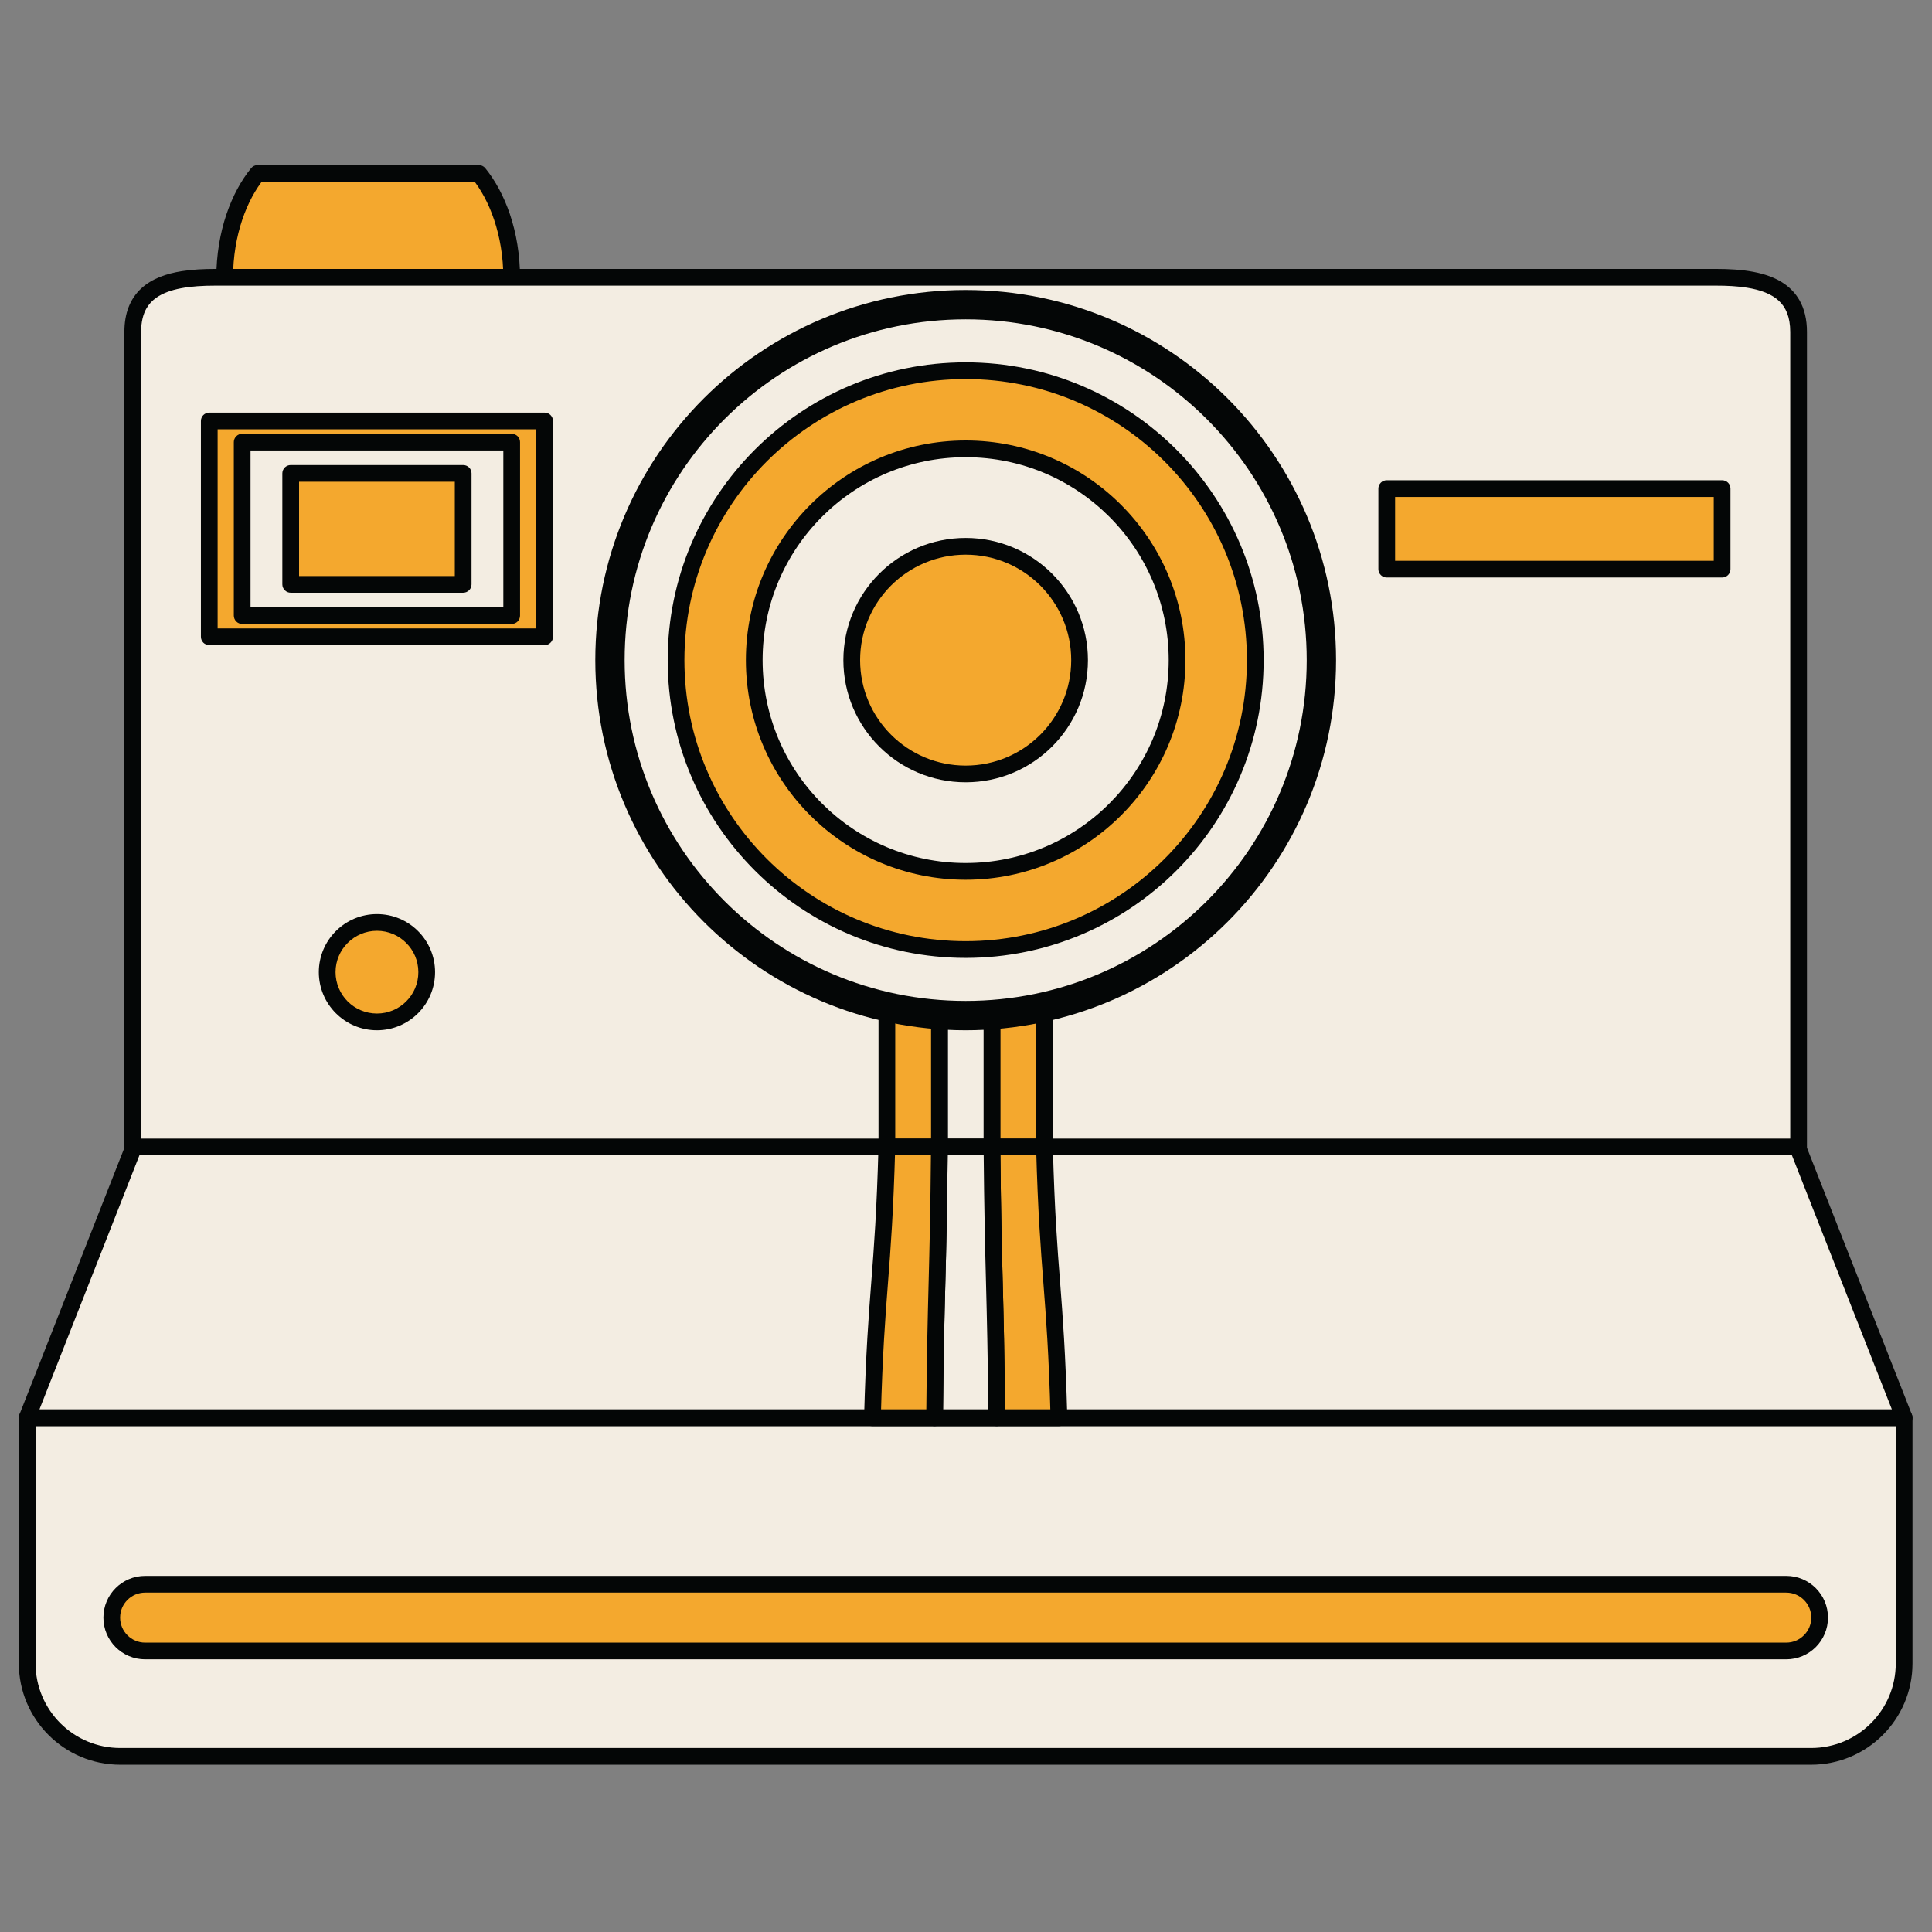 <?xml version="1.0" encoding="UTF-8"?>
<svg xmlns="http://www.w3.org/2000/svg" xmlns:xlink="http://www.w3.org/1999/xlink" width="500" zoomAndPan="magnify" viewBox="0 0 375 375" height="500" preserveAspectRatio="xMidYMid meet" version="1.0">
  <rect x="0" y="0" width="375" height="375" fill="#808080" stroke="none"/>
  <defs>
    <clipPath id="c7ab447bdb">
      <path d="M 41 32.09 L 101 32.09 L 101 89 L 41 89 Z M 41 32.09 " clip-rule="nonzero"></path>
    </clipPath>
    <clipPath id="d6985317a9">
      <path d="M 3.312 273 L 371.562 273 L 371.562 342.59 L 3.312 342.59 Z M 3.312 273 " clip-rule="nonzero"></path>
    </clipPath>
    <clipPath id="02f7e282c6">
      <path d="M 3.312 220 L 371.562 220 L 371.562 277 L 3.312 277 Z M 3.312 220 " clip-rule="nonzero"></path>
    </clipPath>
  </defs>
  <path fill="#f4a82e" d="M 43.609 71.027 C 43.609 79.879 46.469 87.051 50.004 87.051 L 92.926 87.051 C 96.457 87.051 99.32 79.879 99.32 71.027 L 99.32 54.016 C 99.32 45.168 96.457 37.992 92.926 33.664 L 50.004 33.664 C 46.469 37.992 43.609 45.168 43.609 54.016 L 43.609 71.027 " fill-opacity="1" fill-rule="nonzero"></path>
  <g clip-path="url(#c7ab447bdb)">
    <path fill="#040606" d="M 43.609 71.027 L 41.984 71.027 C 41.988 75.629 42.715 79.797 43.977 82.957 C 44.609 84.543 45.371 85.875 46.336 86.902 C 46.816 87.418 47.359 87.855 47.977 88.172 C 48.59 88.488 49.285 88.68 50.004 88.672 L 92.926 88.672 C 93.645 88.68 94.344 88.488 94.957 88.172 C 96.035 87.609 96.879 86.715 97.598 85.625 C 98.672 83.98 99.48 81.852 100.055 79.367 C 100.625 76.883 100.941 74.043 100.941 71.027 L 100.941 54.016 C 100.938 44.812 97.988 37.312 94.184 32.637 C 93.875 32.262 93.414 32.043 92.926 32.043 L 50.004 32.043 C 49.516 32.043 49.055 32.262 48.746 32.637 C 44.945 37.312 41.992 44.812 41.984 54.016 L 41.984 71.027 L 45.23 71.027 L 45.23 54.016 C 45.227 45.52 48 38.672 51.262 34.691 L 50.004 33.664 L 50.004 35.285 L 92.926 35.285 L 92.926 33.664 L 91.668 34.691 C 94.926 38.672 97.703 45.52 97.695 54.016 L 97.695 71.027 C 97.699 75.273 97 79.117 95.941 81.758 C 95.418 83.074 94.801 84.086 94.234 84.68 C 93.949 84.977 93.688 85.172 93.473 85.281 C 93.254 85.395 93.094 85.43 92.926 85.43 L 50.004 85.43 C 49.84 85.43 49.676 85.395 49.453 85.281 C 49.078 85.094 48.555 84.625 48.043 83.84 C 47.273 82.672 46.543 80.855 46.039 78.641 C 45.531 76.426 45.23 73.816 45.23 71.027 L 43.609 71.027 " fill-opacity="1" fill-rule="nonzero"></path>
  </g>
  <path fill="#f3ede2" d="M 25.766 233.391 C 25.766 242.242 32.949 249.422 41.805 249.422 L 333.07 249.422 C 341.926 249.422 349.105 242.242 349.105 233.391 L 349.105 64.438 C 349.105 55.586 341.926 53.82 333.07 53.82 L 41.805 53.82 C 32.949 53.82 25.766 55.586 25.766 64.438 L 25.766 233.391 " fill-opacity="1" fill-rule="nonzero"></path>
  <path fill="#040606" d="M 25.766 233.391 L 24.145 233.391 C 24.145 243.141 32.051 251.039 41.805 251.043 L 333.07 251.043 C 342.824 251.039 350.73 243.141 350.73 233.391 L 350.73 64.438 C 350.734 62.008 350.234 59.934 349.254 58.234 C 348.523 56.965 347.527 55.922 346.379 55.113 C 344.645 53.902 342.574 53.191 340.324 52.766 C 338.07 52.336 335.621 52.199 333.07 52.199 L 41.805 52.199 C 39.535 52.199 37.348 52.309 35.309 52.629 C 32.262 53.113 29.488 54.074 27.398 56 C 26.363 56.961 25.531 58.164 24.977 59.578 C 24.422 60.992 24.145 62.617 24.145 64.438 L 24.145 233.391 L 27.391 233.391 L 27.391 64.438 C 27.391 62.438 27.793 60.973 28.434 59.852 C 28.922 59.008 29.555 58.336 30.363 57.77 C 31.57 56.922 33.199 56.316 35.152 55.949 C 37.109 55.578 39.375 55.438 41.805 55.441 L 333.07 55.441 C 335.23 55.438 337.262 55.547 339.059 55.836 C 341.762 56.258 343.891 57.09 345.262 58.375 C 345.957 59.02 346.488 59.785 346.875 60.762 C 347.258 61.738 347.484 62.941 347.484 64.438 L 347.484 233.391 C 347.484 237.371 345.871 240.965 343.262 243.578 C 340.648 246.184 337.059 247.793 333.07 247.797 L 41.805 247.797 C 37.82 247.793 34.227 246.184 31.613 243.578 C 29 240.965 27.391 237.371 27.391 233.391 L 25.766 233.391 " fill-opacity="1" fill-rule="nonzero"></path>
  <path fill="#f3ede2" d="M 369.594 275.18 L 369.594 322.852 C 369.594 332.824 361.504 340.91 351.527 340.91 L 23.348 340.91 C 13.371 340.91 5.281 332.824 5.281 322.852 L 5.281 275.18 L 369.594 275.18 " fill-opacity="1" fill-rule="nonzero"></path>
  <g clip-path="url(#d6985317a9)">
    <path fill="#040606" d="M 369.594 275.18 L 367.969 275.18 L 367.969 322.852 C 367.969 327.398 366.137 331.496 363.156 334.477 C 360.176 337.449 356.074 339.285 351.527 339.285 L 23.348 339.285 C 18.805 339.285 14.703 337.449 11.719 334.477 C 8.742 331.496 6.902 327.395 6.902 322.852 L 6.902 276.801 L 369.594 276.801 L 369.594 275.18 L 367.969 275.18 L 369.594 275.18 L 369.594 273.555 L 5.281 273.555 C 4.855 273.555 4.434 273.73 4.129 274.035 C 3.832 274.332 3.656 274.75 3.656 275.18 L 3.656 322.852 C 3.656 333.723 12.477 342.531 23.348 342.531 L 351.527 342.531 C 362.402 342.531 371.215 333.723 371.215 322.852 L 371.215 275.18 C 371.215 274.75 371.047 274.332 370.742 274.035 C 370.438 273.73 370.023 273.555 369.594 273.555 L 369.594 275.18 " fill-opacity="1" fill-rule="nonzero"></path>
  </g>
  <path fill="#f3ede2" d="M 25.957 222.621 L 348.914 222.621 L 369.594 275.18 L 5.281 275.18 L 25.957 222.621 " fill-opacity="1" fill-rule="nonzero"></path>
  <g clip-path="url(#02f7e282c6)">
    <path fill="#040606" d="M 25.957 222.621 L 25.957 224.242 L 347.812 224.242 L 367.211 273.555 L 7.66 273.555 L 27.469 223.211 L 25.957 222.621 L 25.957 224.242 L 25.957 222.621 L 24.445 222.023 L 3.766 274.586 C 3.574 275.086 3.637 275.648 3.938 276.09 C 4.242 276.535 4.742 276.801 5.281 276.801 L 369.594 276.801 C 370.133 276.801 370.633 276.535 370.938 276.09 C 371.238 275.648 371.301 275.086 371.105 274.586 L 350.43 222.023 C 350.184 221.402 349.582 220.996 348.914 220.996 L 25.957 220.996 C 25.289 220.996 24.691 221.402 24.445 222.023 L 25.957 222.621 " fill-opacity="1" fill-rule="nonzero"></path>
  </g>
  <path fill="#f4a82e" d="M 63.508 188.695 C 63.508 194.027 67.832 198.348 73.168 198.348 C 78.504 198.348 82.824 194.027 82.824 188.695 C 82.824 183.367 78.504 179.047 73.168 179.047 C 67.832 179.047 63.508 183.367 63.508 188.695 " fill-opacity="1" fill-rule="nonzero"></path>
  <path fill="#040606" d="M 63.508 188.695 L 61.883 188.695 C 61.887 194.922 66.938 199.969 73.168 199.973 C 79.398 199.969 84.445 194.922 84.445 188.695 C 84.445 182.473 79.398 177.426 73.168 177.426 C 66.938 177.426 61.887 182.473 61.883 188.695 L 65.129 188.695 C 65.129 186.477 66.027 184.48 67.484 183.023 C 68.945 181.566 70.945 180.668 73.168 180.668 C 75.391 180.668 77.387 181.566 78.844 183.023 C 80.305 184.48 81.199 186.473 81.199 188.695 C 81.199 190.918 80.305 192.918 78.844 194.375 C 77.387 195.828 75.391 196.723 73.168 196.727 C 70.945 196.723 68.945 195.828 67.484 194.375 C 66.031 192.918 65.137 190.918 65.129 188.695 L 63.508 188.695 " fill-opacity="1" fill-rule="nonzero"></path>
  <path fill="#f4a82e" d="M 40.617 123.598 L 105.711 123.598 L 105.711 81.711 L 40.617 81.711 L 40.617 123.598 " fill-opacity="1" fill-rule="nonzero"></path>
  <path fill="#040606" d="M 40.617 123.598 L 40.617 125.223 L 105.711 125.223 C 106.137 125.223 106.559 125.047 106.855 124.746 C 107.16 124.445 107.336 124.023 107.336 123.598 L 107.336 81.711 C 107.336 81.285 107.16 80.867 106.855 80.562 C 106.559 80.262 106.137 80.09 105.711 80.09 L 40.617 80.09 C 40.191 80.09 39.773 80.262 39.469 80.562 C 39.168 80.867 38.996 81.285 38.996 81.711 L 38.996 123.598 C 38.996 124.023 39.168 124.445 39.469 124.746 C 39.773 125.047 40.191 125.223 40.617 125.223 L 40.617 123.598 L 42.242 123.598 L 42.242 83.332 L 104.086 83.332 L 104.086 121.977 L 40.617 121.977 L 40.617 123.598 L 42.242 123.598 L 40.617 123.598 " fill-opacity="1" fill-rule="nonzero"></path>
  <path fill="#f3ede2" d="M 47.008 119.488 L 99.32 119.488 L 99.32 85.82 L 47.008 85.82 L 47.008 119.488 " fill-opacity="1" fill-rule="nonzero"></path>
  <path fill="#040606" d="M 47.008 119.488 L 47.008 121.109 L 99.32 121.109 C 99.746 121.109 100.164 120.938 100.469 120.633 C 100.77 120.332 100.941 119.914 100.941 119.488 L 100.941 85.82 C 100.941 85.395 100.77 84.977 100.469 84.676 C 100.164 84.371 99.746 84.199 99.32 84.199 L 47.008 84.199 C 46.578 84.199 46.16 84.371 45.859 84.676 C 45.559 84.977 45.383 85.395 45.383 85.82 L 45.383 119.488 C 45.383 119.914 45.559 120.332 45.859 120.633 C 46.16 120.938 46.578 121.109 47.008 121.109 L 47.008 119.488 L 48.629 119.488 L 48.629 87.445 L 97.695 87.445 L 97.695 117.867 L 47.008 117.867 L 47.008 119.488 L 48.629 119.488 L 47.008 119.488 " fill-opacity="1" fill-rule="nonzero"></path>
  <path fill="#f4a82e" d="M 56.426 113.426 L 89.898 113.426 L 89.898 91.887 L 56.426 91.887 L 56.426 113.426 " fill-opacity="1" fill-rule="nonzero"></path>
  <path fill="#040606" d="M 56.426 113.426 L 56.426 115.047 L 89.898 115.047 C 90.328 115.047 90.746 114.875 91.051 114.57 C 91.352 114.27 91.523 113.852 91.523 113.426 L 91.523 91.887 C 91.523 91.457 91.352 91.043 91.051 90.738 C 90.746 90.441 90.328 90.266 89.898 90.266 L 56.426 90.266 C 56 90.266 55.582 90.441 55.277 90.738 C 54.977 91.043 54.801 91.457 54.801 91.887 L 54.801 113.426 C 54.801 113.852 54.977 114.27 55.277 114.57 C 55.582 114.875 56 115.047 56.426 115.047 L 56.426 113.426 L 58.051 113.426 L 58.051 93.512 L 88.277 93.512 L 88.277 111.805 L 56.426 111.805 L 56.426 113.426 L 58.051 113.426 L 56.426 113.426 " fill-opacity="1" fill-rule="nonzero"></path>
  <path fill="#f4a82e" d="M 269.168 110.473 L 334.258 110.473 L 334.258 94.836 L 269.168 94.836 L 269.168 110.473 " fill-opacity="1" fill-rule="nonzero"></path>
  <path fill="#040606" d="M 269.168 110.473 L 269.168 112.094 L 334.258 112.094 C 334.688 112.094 335.105 111.922 335.41 111.621 C 335.707 111.316 335.883 110.898 335.883 110.473 L 335.883 94.836 C 335.883 94.41 335.707 93.992 335.41 93.691 C 335.105 93.387 334.688 93.215 334.258 93.215 L 269.168 93.215 C 268.738 93.215 268.32 93.387 268.016 93.691 C 267.715 93.992 267.543 94.41 267.543 94.836 L 267.543 110.473 C 267.543 110.898 267.715 111.316 268.016 111.621 C 268.32 111.922 268.738 112.094 269.168 112.094 L 269.168 110.473 L 270.789 110.473 L 270.789 96.461 L 332.637 96.461 L 332.637 108.852 L 269.168 108.852 L 269.168 110.473 L 270.789 110.473 L 269.168 110.473 " fill-opacity="1" fill-rule="nonzero"></path>
  <path fill="#f4a82e" d="M 192.539 222.621 L 202.734 222.621 L 202.734 166.355 L 192.539 166.355 L 192.539 222.621 " fill-opacity="1" fill-rule="nonzero"></path>
  <path fill="#040606" d="M 192.539 222.621 L 192.539 224.242 L 202.734 224.242 C 203.164 224.242 203.586 224.07 203.883 223.766 C 204.184 223.465 204.359 223.047 204.359 222.621 L 204.359 166.355 C 204.359 165.93 204.184 165.512 203.883 165.211 C 203.586 164.906 203.164 164.734 202.734 164.734 L 192.539 164.734 C 192.109 164.734 191.691 164.906 191.391 165.211 C 191.086 165.512 190.914 165.93 190.914 166.355 L 190.914 222.621 C 190.914 223.047 191.086 223.465 191.391 223.766 C 191.691 224.07 192.109 224.242 192.539 224.242 L 192.539 222.621 L 194.16 222.621 L 194.16 167.977 L 201.109 167.977 L 201.109 220.996 L 192.539 220.996 L 192.539 222.621 L 194.16 222.621 L 192.539 222.621 " fill-opacity="1" fill-rule="nonzero"></path>
  <path fill="#f3ede2" d="M 182.34 222.621 L 192.539 222.621 L 192.539 166.355 L 182.34 166.355 L 182.34 222.621 " fill-opacity="1" fill-rule="nonzero"></path>
  <path fill="#040606" d="M 182.34 222.621 L 182.34 224.242 L 192.539 224.242 C 192.969 224.242 193.387 224.07 193.688 223.766 C 193.988 223.465 194.16 223.047 194.16 222.621 L 194.16 166.355 C 194.16 165.93 193.988 165.512 193.688 165.211 C 193.387 164.906 192.969 164.734 192.539 164.734 L 182.34 164.734 C 181.914 164.734 181.496 164.906 181.191 165.211 C 180.891 165.512 180.719 165.93 180.719 166.355 L 180.719 222.621 C 180.719 223.047 180.891 223.465 181.191 223.766 C 181.496 224.07 181.914 224.242 182.34 224.242 L 182.34 222.621 L 183.965 222.621 L 183.965 167.977 L 190.914 167.977 L 190.914 220.996 L 182.34 220.996 L 182.34 222.621 L 183.965 222.621 L 182.34 222.621 " fill-opacity="1" fill-rule="nonzero"></path>
  <path fill="#f4a82e" d="M 172.145 222.621 L 182.34 222.621 L 182.34 166.355 L 172.145 166.355 L 172.145 222.621 " fill-opacity="1" fill-rule="nonzero"></path>
  <path fill="#040606" d="M 172.145 222.621 L 172.145 224.242 L 182.34 224.242 C 182.766 224.242 183.188 224.07 183.484 223.766 C 183.789 223.465 183.965 223.047 183.965 222.621 L 183.965 166.355 C 183.965 165.93 183.789 165.512 183.484 165.211 C 183.188 164.906 182.766 164.734 182.34 164.734 L 172.145 164.734 C 171.715 164.734 171.297 164.906 170.992 165.211 C 170.695 165.512 170.52 165.93 170.52 166.355 L 170.52 222.621 C 170.52 223.047 170.695 223.465 170.992 223.766 C 171.297 224.07 171.715 224.242 172.145 224.242 L 172.145 222.621 L 173.766 222.621 L 173.766 167.977 L 180.719 167.977 L 180.719 220.996 L 172.145 220.996 L 172.145 222.621 L 173.766 222.621 L 172.145 222.621 " fill-opacity="1" fill-rule="nonzero"></path>
  <path fill="#f4a82e" d="M 117.172 128.133 C 117.172 166.914 148.629 198.348 187.438 198.348 C 226.25 198.348 257.707 166.914 257.707 128.133 C 257.707 89.348 226.25 57.91 187.438 57.91 C 148.629 57.91 117.172 89.348 117.172 128.133 " fill-opacity="1" fill-rule="nonzero"></path>
  <path fill="#040606" d="M 117.172 128.133 L 115.547 128.133 C 115.547 167.809 147.734 199.969 187.438 199.973 C 227.145 199.969 259.328 167.809 259.328 128.133 C 259.328 88.453 227.145 56.289 187.438 56.289 C 147.734 56.289 115.547 88.453 115.547 128.133 L 118.797 128.133 C 118.797 109.184 126.477 92.043 138.902 79.625 C 151.328 67.207 168.477 59.531 187.438 59.531 C 206.398 59.531 223.551 67.207 235.977 79.625 C 248.402 92.043 256.082 109.184 256.082 128.133 C 256.082 147.078 248.402 164.219 235.977 176.633 C 223.551 189.051 206.398 196.723 187.438 196.727 C 168.477 196.723 151.328 189.051 138.902 176.633 C 126.477 164.219 118.797 147.078 118.797 128.133 L 117.172 128.133 " fill-opacity="1" fill-rule="nonzero"></path>
  <path fill="#f3ede2" d="M 119.621 128.133 C 119.621 165.559 149.984 195.898 187.438 195.898 C 224.895 195.898 255.258 165.559 255.258 128.133 C 255.258 90.703 224.895 60.359 187.438 60.359 C 149.984 60.359 119.621 90.703 119.621 128.133 " fill-opacity="1" fill-rule="nonzero"></path>
  <path fill="#040606" d="M 119.621 128.133 L 117.996 128.133 C 117.996 166.453 149.086 197.52 187.438 197.52 C 225.793 197.52 256.883 166.453 256.883 128.133 C 256.883 89.805 225.793 58.738 187.438 58.738 C 149.086 58.738 117.996 89.801 117.996 128.133 L 121.242 128.133 C 121.242 109.859 128.648 93.328 140.633 81.355 C 152.617 69.379 169.156 61.984 187.438 61.984 C 205.723 61.984 222.262 69.379 234.246 81.355 C 246.227 93.328 253.633 109.855 253.633 128.133 C 253.633 146.402 246.227 162.926 234.246 174.902 C 222.262 186.875 205.723 194.277 187.438 194.277 C 169.156 194.277 152.617 186.875 140.633 174.902 C 128.648 162.926 121.242 146.402 121.242 128.133 L 119.621 128.133 " fill-opacity="1" fill-rule="nonzero"></path>
  <path fill="#f4a82e" d="M 131.219 128.133 C 131.219 159.152 156.391 184.305 187.438 184.305 C 218.48 184.305 243.648 159.152 243.648 128.133 C 243.648 97.105 218.48 71.957 187.438 71.957 C 156.391 71.957 131.219 97.105 131.219 128.133 " fill-opacity="1" fill-rule="nonzero"></path>
  <path fill="#040606" d="M 131.219 128.133 L 129.598 128.133 C 129.598 160.047 155.496 185.926 187.438 185.93 C 219.379 185.926 245.273 160.047 245.273 128.133 C 245.273 96.211 219.379 70.336 187.438 70.336 C 155.496 70.336 129.598 96.211 129.598 128.133 L 132.844 128.133 C 132.844 113.062 138.953 99.434 148.836 89.555 C 158.723 79.684 172.359 73.578 187.438 73.578 C 202.516 73.578 216.152 79.684 226.035 89.555 C 235.918 99.434 242.027 113.062 242.027 128.133 C 242.027 143.199 235.918 156.824 226.035 166.703 C 216.152 176.578 202.516 182.68 187.438 182.684 C 172.359 182.68 158.723 176.578 148.836 166.703 C 138.953 156.824 132.844 143.199 132.844 128.133 L 131.219 128.133 " fill-opacity="1" fill-rule="nonzero"></path>
  <path fill="#f3ede2" d="M 146.402 128.133 C 146.402 150.777 164.773 169.137 187.438 169.137 C 210.102 169.137 228.469 150.777 228.469 128.133 C 228.469 105.488 210.102 87.125 187.438 87.125 C 164.773 87.125 146.402 105.488 146.402 128.133 " fill-opacity="1" fill-rule="nonzero"></path>
  <path fill="#040606" d="M 146.402 128.133 L 144.777 128.133 C 144.781 151.672 163.879 170.758 187.438 170.758 C 211 170.758 230.09 151.672 230.09 128.133 C 230.09 104.594 211 85.5 187.438 85.5 C 163.879 85.5 144.781 104.586 144.777 128.133 L 148.023 128.133 C 148.023 117.254 152.434 107.414 159.57 100.281 C 166.707 93.152 176.547 88.746 187.438 88.746 C 198.324 88.746 208.168 93.152 215.305 100.281 C 222.438 107.414 226.844 117.25 226.844 128.133 C 226.844 139.012 222.438 148.844 215.305 155.98 C 208.168 163.105 198.324 167.512 187.438 167.512 C 176.547 167.512 166.707 163.105 159.57 155.977 C 152.434 148.844 148.023 139.012 148.023 128.133 L 146.402 128.133 " fill-opacity="1" fill-rule="nonzero"></path>
  <path fill="#f4a82e" d="M 165.324 128.133 C 165.324 140.332 175.227 150.223 187.438 150.223 C 199.648 150.223 209.547 140.332 209.547 128.133 C 209.547 115.93 199.648 106.035 187.438 106.035 C 175.227 106.035 165.324 115.93 165.324 128.133 " fill-opacity="1" fill-rule="nonzero"></path>
  <path fill="#040606" d="M 165.324 128.133 L 163.699 128.133 C 163.707 141.227 174.328 151.844 187.438 151.844 C 200.543 151.844 211.168 141.227 211.168 128.133 C 211.168 115.031 200.543 104.414 187.438 104.414 C 174.328 104.414 163.707 115.031 163.699 128.133 L 166.949 128.133 C 166.953 122.477 169.238 117.363 172.949 113.652 C 176.664 109.949 181.773 107.66 187.438 107.66 C 193.102 107.66 198.211 109.949 201.922 113.652 C 205.629 117.363 207.922 122.477 207.922 128.133 C 207.922 133.789 205.629 138.895 201.922 142.605 C 198.211 146.312 193.102 148.602 187.438 148.602 C 181.773 148.602 176.664 146.312 172.949 142.605 C 169.238 138.895 166.953 133.789 166.949 128.133 L 165.324 128.133 " fill-opacity="1" fill-rule="nonzero"></path>
  <path fill="#f4a82e" d="M 193.473 275.18 C 198.301 275.18 200.715 275.18 205.543 275.18 C 204.852 249.914 203.418 247.883 202.734 222.621 C 198.457 222.621 196.812 222.621 192.539 222.621 C 192.77 247.883 193.238 249.914 193.473 275.18 " fill-opacity="1" fill-rule="nonzero"></path>
  <path fill="#040606" d="M 193.473 275.18 L 193.473 276.801 C 198.301 276.801 200.715 276.801 205.543 276.801 C 205.98 276.801 206.395 276.625 206.703 276.309 C 207.012 275.992 207.176 275.574 207.164 275.137 C 206.816 262.477 206.285 255.598 205.758 248.773 C 205.223 241.949 204.699 235.18 204.359 222.574 C 204.332 221.695 203.613 220.996 202.734 220.996 C 198.457 220.996 196.812 220.996 192.539 220.996 C 192.102 220.996 191.688 221.172 191.383 221.477 C 191.078 221.781 190.91 222.203 190.914 222.633 C 191.148 247.93 191.617 249.961 191.848 275.195 C 191.855 276.082 192.578 276.801 193.473 276.801 L 193.473 275.18 L 195.094 275.164 C 194.863 249.867 194.395 247.836 194.16 222.602 L 192.539 222.621 L 192.539 224.242 C 196.812 224.242 198.457 224.242 202.734 224.242 L 202.734 222.621 L 201.109 222.66 C 201.453 235.324 201.992 242.199 202.52 249.023 C 203.047 255.848 203.574 262.617 203.918 275.219 L 205.543 275.18 L 205.543 273.555 C 200.715 273.555 198.301 273.555 193.473 273.555 L 193.473 275.18 L 195.094 275.164 L 193.473 275.18 " fill-opacity="1" fill-rule="nonzero"></path>
  <path fill="#f3ede2" d="M 181.406 275.18 C 186.23 275.18 188.648 275.18 193.473 275.18 C 193.238 249.914 192.77 247.883 192.539 222.621 L 182.336 222.621 C 182.113 247.883 181.633 249.914 181.406 275.18 " fill-opacity="1" fill-rule="nonzero"></path>
  <path fill="#040606" d="M 181.406 275.18 L 181.406 276.801 C 186.23 276.801 188.648 276.801 193.473 276.801 C 193.906 276.801 194.32 276.629 194.625 276.32 C 194.93 276.016 195.098 275.598 195.094 275.164 C 194.863 249.867 194.395 247.836 194.16 222.602 C 194.152 221.711 193.43 220.996 192.539 220.996 L 182.336 220.996 C 181.445 220.996 180.723 221.711 180.711 222.602 C 180.488 247.836 180.012 249.863 179.781 275.164 C 179.777 275.598 179.949 276.016 180.254 276.324 C 180.555 276.629 180.973 276.801 181.406 276.801 L 181.406 275.18 L 183.031 275.195 C 183.258 249.961 183.734 247.93 183.961 222.633 L 182.336 222.621 L 182.336 224.242 L 192.539 224.242 L 192.539 222.621 L 190.914 222.633 C 191.148 247.93 191.617 249.961 191.848 275.195 L 193.473 275.18 L 193.473 273.555 C 188.648 273.555 186.23 273.555 181.406 273.555 L 181.406 275.18 L 183.031 275.195 L 181.406 275.18 " fill-opacity="1" fill-rule="nonzero"></path>
  <path fill="#f4a82e" d="M 169.34 275.18 C 174.164 275.18 176.578 275.18 181.406 275.18 C 181.633 249.914 182.113 247.883 182.336 222.621 C 178.059 222.621 176.418 222.621 172.141 222.621 C 171.449 247.883 170.027 249.914 169.34 275.18 " fill-opacity="1" fill-rule="nonzero"></path>
  <path fill="#040606" d="M 169.34 275.18 L 169.34 276.801 C 174.164 276.801 176.578 276.801 181.406 276.801 C 182.297 276.801 183.02 276.082 183.031 275.195 C 183.258 249.961 183.734 247.93 183.961 222.633 C 183.965 222.195 183.793 221.781 183.484 221.477 C 183.184 221.168 182.766 220.996 182.336 220.996 C 178.059 220.996 176.418 220.996 172.141 220.996 C 171.254 220.996 170.535 221.695 170.516 222.574 C 170.172 235.18 169.648 241.953 169.121 248.773 C 168.594 255.598 168.059 262.477 167.719 275.137 C 167.703 275.574 167.871 275.992 168.18 276.309 C 168.48 276.625 168.902 276.801 169.34 276.801 L 169.34 275.18 L 170.965 275.219 C 171.301 262.617 171.832 255.848 172.355 249.023 C 172.883 242.199 173.414 235.324 173.762 222.66 L 172.141 222.621 L 172.141 224.242 C 176.418 224.242 178.059 224.242 182.336 224.242 L 182.336 222.621 L 180.711 222.602 C 180.488 247.836 180.012 249.863 179.781 275.164 L 181.406 275.18 L 181.406 273.555 C 176.578 273.555 174.164 273.555 169.34 273.555 L 169.34 275.18 L 170.965 275.219 L 169.34 275.18 " fill-opacity="1" fill-rule="nonzero"></path>
  <path fill="#f4a82e" d="M 21.691 313.977 C 21.691 317.551 24.594 320.453 28.172 320.453 L 346.711 320.453 C 350.285 320.453 353.191 317.551 353.191 313.977 C 353.191 310.402 350.285 307.5 346.711 307.5 L 28.172 307.5 C 24.594 307.5 21.691 310.402 21.691 313.977 " fill-opacity="1" fill-rule="nonzero"></path>
  <path fill="#040606" d="M 21.691 313.977 L 20.07 313.977 C 20.07 318.449 23.695 322.074 28.172 322.074 L 346.711 322.074 C 351.184 322.074 354.812 318.449 354.812 313.977 C 354.812 309.504 351.184 305.879 346.711 305.879 L 28.172 305.879 C 23.695 305.883 20.07 309.504 20.07 313.977 L 23.316 313.977 C 23.316 312.633 23.855 311.43 24.734 310.547 C 25.625 309.664 26.824 309.125 28.172 309.125 L 346.711 309.125 C 348.055 309.125 349.258 309.664 350.141 310.547 C 351.027 311.43 351.566 312.633 351.566 313.977 C 351.566 315.32 351.027 316.523 350.141 317.406 C 349.258 318.289 348.055 318.832 346.711 318.832 L 28.172 318.832 C 26.824 318.832 25.625 318.289 24.734 317.406 C 23.855 316.523 23.316 315.32 23.316 313.977 L 21.691 313.977 " fill-opacity="1" fill-rule="nonzero"></path>
</svg>
